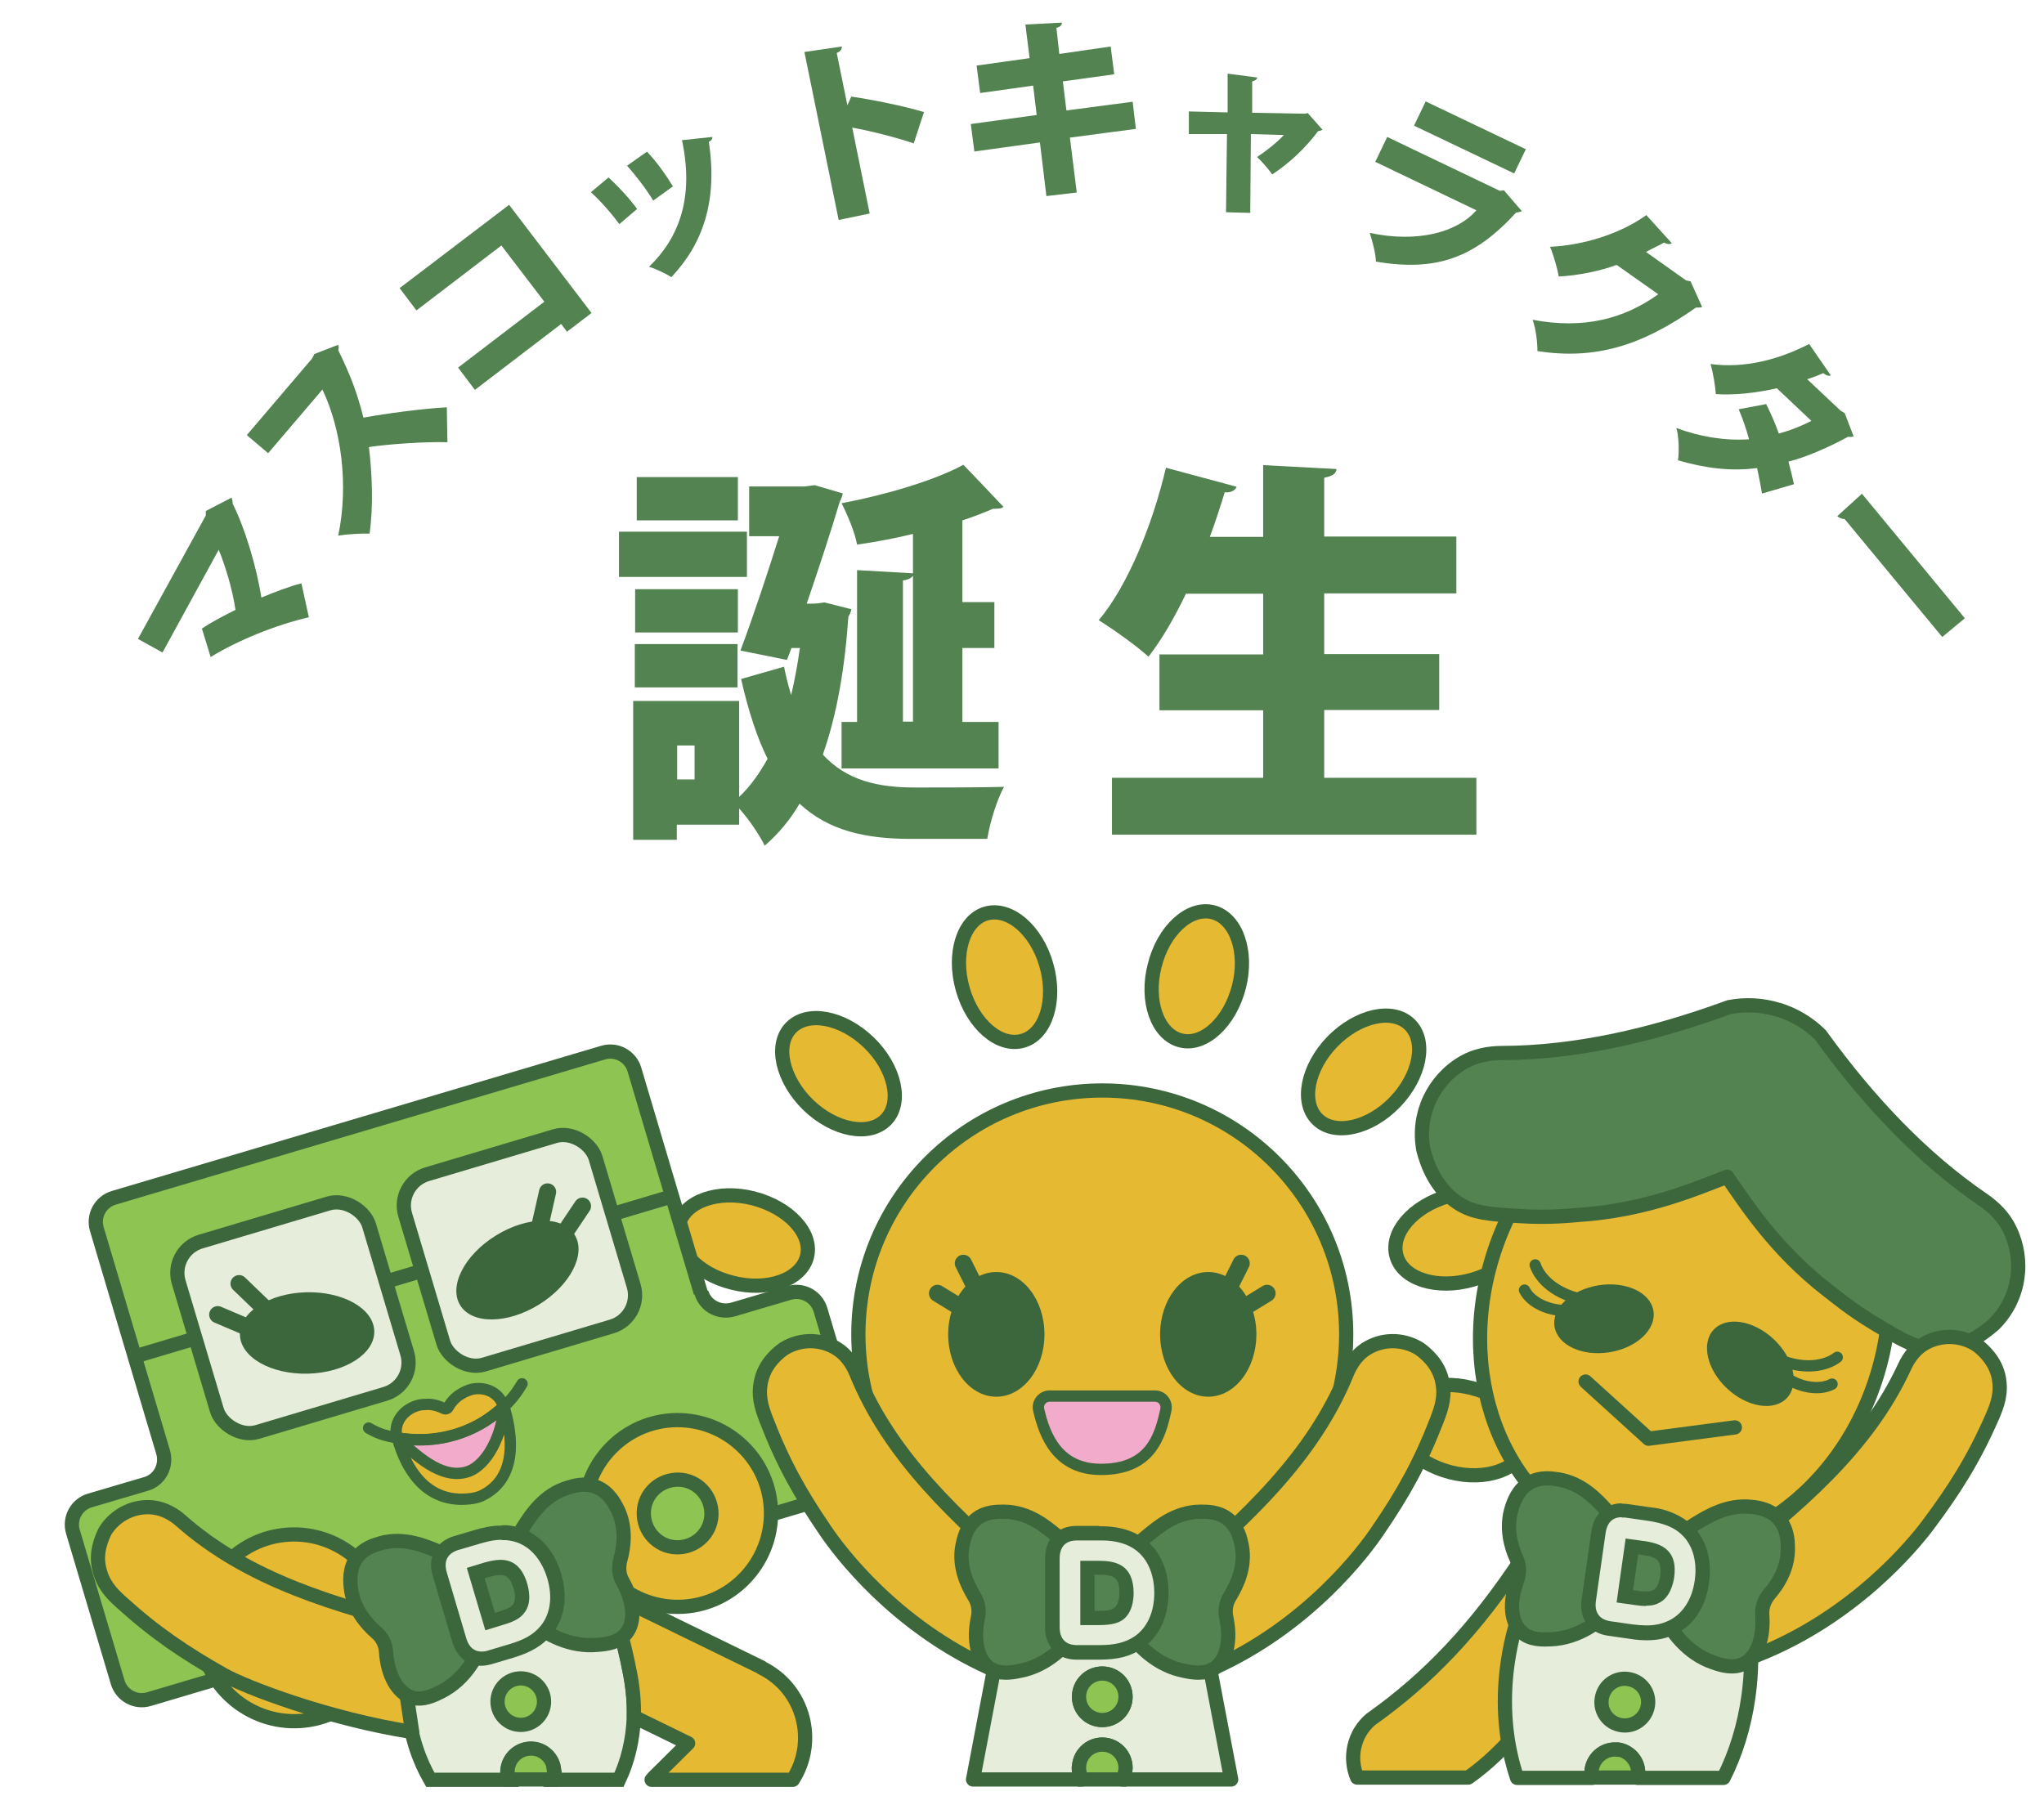 <?xml version="1.0" encoding="UTF-8"?>
<svg id="_レイヤー_2" data-name="レイヤー_2" xmlns="http://www.w3.org/2000/svg" xmlns:xlink="http://www.w3.org/1999/xlink" viewBox="0 0 63.27 55.88">
  <defs>
    <filter id="drop-shadow-1" x="-1.46" y="-3.51" width="69" height="63" filterUnits="userSpaceOnUse">
      <feOffset dx=".71" dy=".71"/>
      <feGaussianBlur result="blur" stdDeviation=".71"/>
      <feFlood flood-color="#777e6e" flood-opacity=".75"/>
      <feComposite in2="blur" operator="in"/>
      <feComposite in="SourceGraphic"/>
    </filter>
  </defs>
  <g id="_レイヤー_1-2" data-name="レイヤー_1">
    <g style="filter: url(#drop-shadow-1);">
      <g>
        <g>
          <path d="M22.41,15.75v1.4h-3.96v-1.4h3.96ZM25.38,14.56c-.02.09-.06.2-.1.27-.24.82-.62,1.98-1.02,3.15.26,0,.29,0,.55-.04l.83.21c-.01.11-.05.15-.09.24-.11,1.6-.36,3.05-.79,4.26.74.81,1.72,1.02,2.85,1.02.52,0,2.13,0,2.76-.02-.22.38-.45,1.15-.52,1.61h-2.37c-1.39,0-2.54-.25-3.44-1.09-.3.51-.66.94-1.08,1.3-.15-.31-.48-.81-.79-1.15v.5h-1.93v.47h-1.35v-4.3h3.28v2.97c.33-.31.62-.71.88-1.18-.32-.64-.59-1.46-.82-2.47l1.33-.38c.06.32.14.61.22.88.11-.47.2-.95.27-1.46h-.26l-.14.37-1.44-.29c.41-1.09.85-2.43,1.2-3.54h-.93v-1.54h1.72l.31-.04.85.25ZM22.13,17.53v1.34h-3.18v-1.34h3.18ZM18.94,20.57v-1.34h3.18v1.34h-3.18ZM22.13,14.06v1.34h-3.13v-1.34h3.13ZM20.79,23.42v-1.05h-.54v1.05h.54ZM27.55,21.66v-5.84c-.58.14-1.16.25-1.73.33-.06-.36-.3-.93-.48-1.28,1.36-.26,2.84-.69,3.77-1.19.42.43.83.87,1.24,1.3-.06.06-.15.06-.32.06-.28.12-.61.25-.95.36v2.53h.99v1.42h-.99v2.29h1.12v1.44h-4.86v-1.44h.48v-4.7l1.75.1c-.01.11-.11.19-.33.22v4.37h.33Z" style="fill: #4e804e;"/>
          <path d="M40.28,23.37h4.71v1.76h-11.28v-1.76h4.68v-2.09h-3.21v-1.73h3.21v-1.88h-2.39c-.35.73-.74,1.41-1.16,1.95-.36-.33-1.09-.85-1.54-1.13.89-1.05,1.67-2.96,2.08-4.72l2.19.59c-.05.11-.17.19-.37.17-.14.46-.29.92-.46,1.38h1.65v-2.22l2.27.12c-.01.14-.12.22-.38.27v1.82h4.09v1.76h-4.09v1.88h3.56v1.73h-3.56v2.09Z" style="fill: #4e804e;"/>
        </g>
        <g>
          <path d="M22.41,15.75v1.4h-3.96v-1.4h3.96ZM25.38,14.56c-.02.09-.06.2-.1.27-.24.82-.62,1.98-1.02,3.15.26,0,.29,0,.55-.04l.83.21c-.01.11-.05.15-.09.24-.11,1.6-.36,3.05-.79,4.26.74.81,1.72,1.02,2.85,1.02.52,0,2.13,0,2.76-.02-.22.38-.45,1.15-.52,1.61h-2.37c-1.39,0-2.54-.25-3.44-1.09-.3.51-.66.94-1.08,1.3-.15-.31-.48-.81-.79-1.15v.5h-1.93v.47h-1.35v-4.3h3.28v2.97c.33-.31.62-.71.88-1.18-.32-.64-.59-1.46-.82-2.47l1.33-.38c.06.32.14.61.22.88.11-.47.2-.95.27-1.46h-.26l-.14.37-1.44-.29c.41-1.09.85-2.43,1.2-3.54h-.93v-1.54h1.72l.31-.04.85.25ZM22.13,17.53v1.34h-3.18v-1.34h3.18ZM18.94,20.57v-1.34h3.18v1.34h-3.18ZM22.13,14.06v1.34h-3.13v-1.34h3.13ZM20.79,23.42v-1.05h-.54v1.05h.54ZM27.55,21.66v-5.84c-.58.14-1.16.25-1.73.33-.06-.36-.3-.93-.48-1.28,1.36-.26,2.84-.69,3.77-1.19.42.43.83.87,1.24,1.3-.06.06-.15.06-.32.06-.28.12-.61.25-.95.36v2.53h.99v1.42h-.99v2.29h1.12v1.44h-4.86v-1.44h.48v-4.7l1.75.1c-.01.11-.11.19-.33.22v4.37h.33Z" style="fill: none; stroke: #fff; stroke-linejoin: round; stroke-width: 3px;"/>
          <path d="M40.28,23.37h4.71v1.76h-11.28v-1.76h4.68v-2.09h-3.21v-1.73h3.21v-1.88h-2.39c-.35.73-.74,1.41-1.16,1.95-.36-.33-1.09-.85-1.54-1.13.89-1.05,1.67-2.96,2.08-4.72l2.19.59c-.05.11-.17.19-.37.17-.14.46-.29.92-.46,1.38h1.65v-2.22l2.27.12c-.01.14-.12.22-.38.27v1.82h4.09v1.76h-4.09v1.88h3.56v1.73h-3.56v2.09Z" style="fill: none; stroke: #fff; stroke-linejoin: round; stroke-width: 3px;"/>
        </g>
        <g>
          <path d="M22.41,15.75v1.4h-3.96v-1.4h3.96ZM25.38,14.56c-.02.09-.06.2-.1.27-.24.82-.62,1.98-1.02,3.15.26,0,.29,0,.55-.04l.83.21c-.01.11-.05.15-.09.24-.11,1.6-.36,3.05-.79,4.26.74.81,1.72,1.02,2.85,1.02.52,0,2.13,0,2.76-.02-.22.38-.45,1.15-.52,1.61h-2.37c-1.39,0-2.54-.25-3.44-1.09-.3.51-.66.94-1.08,1.3-.15-.31-.48-.81-.79-1.15v.5h-1.93v.47h-1.35v-4.3h3.28v2.97c.33-.31.62-.71.88-1.18-.32-.64-.59-1.46-.82-2.47l1.33-.38c.06.32.14.61.22.88.11-.47.2-.95.27-1.46h-.26l-.14.37-1.44-.29c.41-1.09.85-2.43,1.2-3.54h-.93v-1.54h1.72l.31-.04.85.25ZM22.13,17.53v1.34h-3.18v-1.34h3.18ZM18.94,20.57v-1.34h3.18v1.34h-3.18ZM22.13,14.06v1.34h-3.13v-1.34h3.13ZM20.79,23.42v-1.05h-.54v1.05h.54ZM27.55,21.66v-5.84c-.58.14-1.16.25-1.73.33-.06-.36-.3-.93-.48-1.28,1.36-.26,2.84-.69,3.77-1.19.42.43.83.87,1.24,1.3-.06.06-.15.06-.32.06-.28.12-.61.25-.95.36v2.53h.99v1.42h-.99v2.29h1.12v1.44h-4.86v-1.44h.48v-4.7l1.75.1c-.01.11-.11.19-.33.22v4.37h.33Z" style="fill: #528350;"/>
          <path d="M40.28,23.37h4.71v1.76h-11.28v-1.76h4.68v-2.09h-3.21v-1.73h3.21v-1.88h-2.39c-.35.73-.74,1.41-1.16,1.95-.36-.33-1.09-.85-1.54-1.13.89-1.05,1.67-2.96,2.08-4.72l2.19.59c-.05.11-.17.19-.37.17-.14.46-.29.92-.46,1.38h1.65v-2.22l2.27.12c-.01.14-.12.22-.38.27v1.82h4.09v1.76h-4.09v1.88h3.56v1.73h-3.56v2.09Z" style="fill: #528350;"/>
        </g>
      </g>
      <g>
        <g>
          <path d="M35.84,31.51c.72.18,1.53-.56,1.8-1.66.27-1.1-.09-2.13-.81-2.31-.72-.18-1.53.56-1.8,1.66-.27,1.1.09,2.13.81,2.31Z" style="fill: #fff; stroke: #fff; stroke-linejoin: round; stroke-width: 3px;"/>
          <path d="M30.95,31.51c.72-.2,1.04-1.25.73-2.34s-1.14-1.8-1.86-1.6c-.72.2-1.04,1.25-.73,2.34.31,1.09,1.14,1.8,1.86,1.6Z" style="fill: #fff; stroke: #fff; stroke-linejoin: round; stroke-width: 3px;"/>
          <path d="M26.72,33.96c.52-.54.28-1.61-.54-2.39-.81-.79-1.89-.99-2.41-.45-.52.54-.28,1.61.54,2.39.81.79,1.89.99,2.41.45Z" style="fill: #fff; stroke: #fff; stroke-linejoin: round; stroke-width: 3px;"/>
          <path d="M42.47,33.41c.79-.81.99-1.89.45-2.41-.54-.52-1.61-.28-2.39.54-.79.81-.99,1.89-.45,2.41.54.52,1.61.28,2.39-.54Z" style="fill: #fff; stroke: #fff; stroke-linejoin: round; stroke-width: 3px;"/>
          <path d="M60.52,40.94h0c-.08-.06-.17-.1-.25-.14.32-.15.58-.35.76-.52.79-.8.95-1.99.49-2.94-.18-.38-.48-.68-.83-.92-1.86-1.27-3.52-3.01-5.03-5.1-.37-.37-.82-.63-1.3-.78-.48-.15-1.01-.18-1.52-.08-2.42.89-4.77,1.41-7.02,1.42-.42,0-.84.09-1.2.29-.92.53-1.45,1.61-1.24,2.71.1.39.32.98.79,1.42,0,0-.02,0-.03,0-1.09.31-1.8,1.14-1.6,1.86.2.72,1.25,1.04,2.34.73.18-.05.34-.12.49-.19-.31,1.27-.32,2.54-.07,3.69-.14-.06-.29-.11-.45-.15-.31-.08-.61-.1-.89-.08,0-.06,0-.12-.03-.19-.12-.5-.5-.82-.7-.96-.53-.32-1.17-.3-1.66.02-.26.17-.45.44-.57.73-.07.17-.16.33-.23.5.12-.54.19-1.1.19-1.68,0-4.17-3.38-7.55-7.55-7.55s-7.55,3.38-7.55,7.55c0,.66.09,1.3.25,1.9-.12-.24-.24-.48-.34-.73-.12-.29-.31-.56-.57-.73-.07-.04-.14-.08-.21-.11l-.32-1.08c-.12-.42-.56-.66-.98-.53l-1.73.51c-.42.12-.86-.11-.98-.53l-.3-1.02c.3.32.75.58,1.29.72,1.1.27,2.13-.09,2.31-.81.18-.72-.56-1.53-1.66-1.8-1.06-.27-2.06.07-2.29.75l-1.4-4.73c-.12-.42-.56-.66-.98-.53l-15.13,4.49c-.42.12-.66.56-.53.98l2.05,6.9c.12.42-.11.86-.53.98l-1.73.51c-.42.12-.66.56-.53.98l1.38,4.64c.12.42.56.66.98.53l2.09-.62c.55.83,1.52,1.36,2.59,1.29.33-.02.65-.1.94-.22.79.22,1.66.42,2.53.56v-.04c.12.58.32,1.08.57,1.51h11.2c.76-1.18.36-2.82-.97-3.47l-4.02-1.97c-.02-.11-.06-.23-.1-.34.5.31,1.09.48,1.72.44,1.52-.1,2.69-1.35,2.7-2.85l1.14-.34c.16.26.34.53.52.81.45.66,2.17,2.96,5.11,4.28.04.03.08.05.12.07l-.64,3.38h7.98l-.64-3.38s.08-.04.12-.07c.02-.01.04-.03.06-.05,2.88-1.33,4.56-3.58,5.01-4.23.52-.76.93-1.44,1.3-2.2.26.18.58.34.94.43.79.2,1.54.06,1.97-.3.14.22.28.44.44.64-.33.21-.46.56-.52.74-.2.62-.03,1.21.14,1.58.03.06.04.12.06.18-1.42,2.11-2.84,3.59-4.55,4.8-.53.45-.68,1.19-.42,1.8h3.44c.48-.34.84-.68,1.23-1.09.06.38.15.75.27,1.09h6.39c.37-.73.64-1.58.77-2.51.06-.41.08-.8.08-1.19.05-.05.1-.11.14-.18l.03.11c3-1.18,4.83-3.4,5.31-4.04.83-1.11,1.41-2.03,1.99-3.35.16-.37.29-.73.2-1.21-.1-.51-.46-.84-.65-.99ZM11.89,51.84v-.03c.02.07.02.15.03.22l-.03-.19ZM20.34,47.19c-.14,0-.27-.01-.39-.05h0c.12.04.25.06.39.05.3-.02.57-.17.74-.39h0c-.18.22-.44.37-.74.39ZM58.26,41.59c-.87,1.87-2.26,3.34-3.9,4.74-.01-.02-.03-.03-.04-.05-.02-.02-.05-.04-.07-.06,1.41-.95,2.57-2.46,3.16-4.35.14-.46.24-.92.3-1.38.42.24.73.4,1.03.49-.2.16-.36.37-.47.61Z" style="fill: #fff; stroke: #fff; stroke-linejoin: round; stroke-width: 3px;"/>
        </g>
        <g>
          <g>
            <path d="M35.03,29.19c.27-1.1,1.08-1.84,1.8-1.66.72.18,1.09,1.22.81,2.31s-1.08,1.84-1.8,1.66c-.72-.18-1.09-1.22-.81-2.31" style="fill: #e5b932; stroke: #3c663b; stroke-linejoin: round; stroke-width: .44px;"/>
            <path d="M29.09,29.91c-.31-1.09.02-2.14.73-2.34.72-.2,1.55.51,1.86,1.6s-.02,2.14-.73,2.34c-.72.21-1.55-.51-1.86-1.6" style="fill: #e5b932; stroke: #3c663b; stroke-linejoin: round; stroke-width: .44px;"/>
            <path d="M24.31,33.5c-.81-.79-1.05-1.86-.54-2.39.52-.54,1.6-.33,2.41.45s1.05,1.86.54,2.39c-.52.54-1.6.33-2.41-.45" style="fill: #e5b932; stroke: #3c663b; stroke-linejoin: round; stroke-width: .44px;"/>
            <path d="M21.96,39c-1.1-.27-1.84-1.08-1.66-1.8.18-.72,1.22-1.09,2.31-.81s1.84,1.08,1.66,1.8c-.18.72-1.22,1.09-2.31.81" style="fill: #e5b932; stroke: #3c663b; stroke-linejoin: round; stroke-width: .44px;"/>
            <path d="M22.68,44.94c-1.09.31-2.14-.02-2.34-.73-.2-.72.51-1.55,1.6-1.86s2.14.02,2.34.73c.21.72-.51,1.55-1.6,1.86" style="fill: #e5b932; stroke: #3c663b; stroke-linejoin: round; stroke-width: .44px;"/>
            <path d="M44.84,42.26c1.1.27,1.84,1.08,1.66,1.8-.18.72-1.22,1.09-2.31.81s-1.84-1.08-1.66-1.8c.18-.72,1.22-1.09,2.31-.81" style="fill: #e5b932; stroke: #3c663b; stroke-linejoin: round; stroke-width: .44px;"/>
            <path d="M44.12,36.32c1.09-.31,2.14.02,2.34.73.2.72-.51,1.55-1.6,1.86s-2.14-.02-2.34-.73c-.21-.72.51-1.55,1.6-1.86" style="fill: #e5b932; stroke: #3c663b; stroke-linejoin: round; stroke-width: .44px;"/>
            <path d="M40.53,31.54c.79-.81,1.86-1.05,2.39-.54.54.52.33,1.6-.45,2.41s-1.86,1.05-2.39.54c-.54-.52-.33-1.6.45-2.41" style="fill: #e5b932; stroke: #3c663b; stroke-linejoin: round; stroke-width: .44px;"/>
          </g>
          <path d="M40.96,40.6c0,4.17-3.38,7.55-7.55,7.55s-7.55-3.38-7.55-7.55,3.38-7.55,7.55-7.55,7.55,3.38,7.55,7.55" style="fill: #e5b932; stroke: #3c663b; stroke-linejoin: round; stroke-width: .44px;"/>
          <path d="M35.04,42.51c.22,0,.38.2.34.42-.18.84-.48,1.85-2.01,1.85-1.32,0-1.74-1.01-1.93-1.85-.05-.21.12-.42.34-.42h3.27Z" style="fill: #f2abca; stroke: #3c663b; stroke-miterlimit: 10; stroke-width: .35px;"/>
          <g>
            <g>
              <ellipse cx="36.69" cy="40.6" rx="1.49" ry="1.93" style="fill: #3c663b;"/>
              <g>
                <line x1="37.71" y1="38.4" x2="37.25" y2="39.32" style="fill: none; stroke: #3c663b; stroke-linecap: round; stroke-miterlimit: 10; stroke-width: .53px;"/>
                <line x1="38.51" y1="39.33" x2="37.63" y2="39.87" style="fill: none; stroke: #3c663b; stroke-linecap: round; stroke-miterlimit: 10; stroke-width: .53px;"/>
              </g>
            </g>
            <g>
              <ellipse cx="30.13" cy="40.6" rx="1.49" ry="1.93" style="fill: #3c663b;"/>
              <g>
                <line x1="29.11" y1="38.4" x2="29.57" y2="39.32" style="fill: none; stroke: #3c663b; stroke-linecap: round; stroke-miterlimit: 10; stroke-width: .53px;"/>
                <line x1="28.31" y1="39.33" x2="29.19" y2="39.87" style="fill: none; stroke: #3c663b; stroke-linecap: round; stroke-miterlimit: 10; stroke-width: .53px;"/>
              </g>
            </g>
          </g>
          <g>
            <path d="M18.81,51.18c-.12-.64-.26-1.22-.42-1.73-.81-2.67-2.11-3.67-3.85-3.41-2.08.3-3.03,2.13-2.62,6.15.09.89.35,1.61.69,2.2h2.42s-.03-.08-.03-.13c-.06-.39.22-.76.61-.82s.76.22.82.61c.02.12,0,.23-.03.34h2.05c.26-.55.43-1.2.46-1.95.01-.39-.02-.8-.1-1.25Z" style="fill: #e6edda; stroke: #3c663b; stroke-miterlimit: 10; stroke-width: .44px;"/>
            <circle cx="15.41" cy="51.97" r=".72" style="fill: #8dc452; stroke: #3c663b; stroke-miterlimit: 10; stroke-width: .44px;"/>
            <path d="M20.98,39.31l-2.05-6.9c-.12-.42-.56-.66-.98-.53l-15.13,4.49c-.42.12-.66.56-.53.98l2.05,6.9c.12.42-.11.86-.53.98l-1.73.51c-.42.12-.66.56-.53.98l1.38,4.64c.12.42.56.66.98.53l21.63-6.42c.42-.12.66-.56.53-.98l-1.38-4.64c-.12-.42-.56-.66-.98-.53l-1.73.51c-.42.12-.86-.11-.98-.53" style="fill: #8dc452; stroke: #3c663b; stroke-miterlimit: 10; stroke-width: .44px;"/>
            <path d="M21.31,46.08c.04.58-.4,1.07-.98,1.11s-1.07-.4-1.11-.98.4-1.07.98-1.11,1.07.4,1.11.98" style="fill: #8dc452;"/>
            <path d="M9.44,49.62c.04.58-.4,1.07-.98,1.11s-1.07-.4-1.11-.98.4-1.07.98-1.11,1.07.4,1.11.98" style="fill: #8dc452;"/>
            <path d="M8.21,46.8c-1.59.1-2.8,1.48-2.7,3.07.1,1.59,1.48,2.8,3.07,2.7,1.59-.1,2.8-1.48,2.7-3.07-.1-1.59-1.48-2.8-3.07-2.7ZM9.44,49.62c.04.58-.4,1.07-.98,1.11-.58.04-1.07-.4-1.11-.98-.04-.58.4-1.07.98-1.11.58-.04,1.07.4,1.11.98Z" style="fill: #e5b932; stroke: #3c663b; stroke-linejoin: round; stroke-width: .44px;"/>
            <path d="M20.08,43.26c-1.59.1-2.8,1.48-2.7,3.07.1,1.59,1.48,2.8,3.07,2.7,1.59-.1,2.8-1.48,2.7-3.07-.1-1.59-1.48-2.8-3.07-2.7ZM21.31,46.08c.04.58-.4,1.07-.98,1.11-.58.04-1.07-.4-1.11-.98-.04-.58.4-1.07.98-1.11.58-.04,1.07.4,1.11.98Z" style="fill: #e5b932; stroke: #3c663b; stroke-linejoin: round; stroke-width: .44px;"/>
            <g>
              <g>
                <line x1="3.44" y1="41.29" x2="20.08" y2="36.33" style="fill: #e6edda; stroke: #3c663b; stroke-linejoin: round; stroke-width: .44px;"/>
                <rect x="5.29" y="37.01" width="6.15" height="6.15" rx="1.01" ry="1.01" transform="translate(-11.11 4.06) rotate(-16.6)" style="fill: #e6edda; stroke: #3c663b; stroke-linejoin: round; stroke-width: .44px;"/>
                <rect x="12.3" y="34.92" width="6.15" height="6.15" rx="1.01" ry="1.01" transform="translate(-10.22 5.98) rotate(-16.6)" style="fill: #e6edda; stroke: #3c663b; stroke-linejoin: round; stroke-width: .44px;"/>
              </g>
              <g>
                <ellipse cx="15.31" cy="38.61" rx="2.08" ry="1.26" transform="translate(-17.96 13.74) rotate(-31.59)" style="fill: #3c663b;"/>
                <line x1="16" y1="37.25" x2="16.24" y2="36.19" style="fill: none; stroke: #3c663b; stroke-linecap: round; stroke-miterlimit: 10; stroke-width: .53px;"/>
                <line x1="16.71" y1="37.54" x2="17.32" y2="36.63" style="fill: none; stroke: #3c663b; stroke-linecap: round; stroke-miterlimit: 10; stroke-width: .53px;"/>
              </g>
              <g>
                <ellipse cx="8.8" cy="40.56" rx="2.08" ry="1.26" transform="translate(-1.14 .26) rotate(-1.61)" style="fill: #3c663b;"/>
                <line x1="7.48" y1="39.79" x2="6.69" y2="39.03" style="fill: none; stroke: #3c663b; stroke-linecap: round; stroke-miterlimit: 10; stroke-width: .53px;"/>
                <line x1="7.04" y1="40.42" x2="6.03" y2="39.99" style="fill: none; stroke: #3c663b; stroke-linecap: round; stroke-miterlimit: 10; stroke-width: .53px;"/>
              </g>
            </g>
            <g>
              <path d="M11.59,43.8l3.39-1.06s-.06,1.64-1.05,2.06-2.34-1-2.34-1Z" style="fill: #f2abca;"/>
              <g>
                <g>
                  <path d="M11.59,43.8c.24.89.83,1.98,2.12,1.9.16-.01.31-.03.46-.09,1.16-.53.99-1.9.72-2.77-.06.88-.52,1.81-1.12,2.01-.7.23-1.41-.3-2.18-1.04Z" style="fill: #e5b932; stroke: #3c663b; stroke-linejoin: round; stroke-width: .35px;"/>
                  <path d="M13.83,42.32c-.09.03-.18.07-.26.12,0,0,0,0,0,0-.19.11-.31.25-.41.42-.02.04-.08.06-.12.04-.33-.17-.57-.13-.57-.13h0c-.09,0-.19.01-.28.04-.45.14-.73.57-.61.97,0,0,0,.02,0,.02.51.09,1.35.13,2.24-.26.46-.2.8-.47,1.05-.7,0-.01,0-.03-.01-.04-.12-.4-.58-.62-1.04-.48Z" style="fill: #e5b932; stroke: #3c663b; stroke-linejoin: round; stroke-width: .35px;"/>
                </g>
                <path d="M10.7,43.5s.24.15.5.22c.36.1,1.45.35,2.63-.18.65-.29,1.09-.7,1.33-.99.15-.18.29-.42.29-.42" style="fill: none; stroke: #3c663b; stroke-linecap: round; stroke-miterlimit: 10; stroke-width: .35px;"/>
              </g>
            </g>
            <path d="M12.05,52.91c-2.61-.41-5.14-1.38-5.84-1.77-1.2-.68-2.11-1.29-3.18-2.26-.3-.27-.56-.55-.67-1.03-.12-.5.08-.95.19-1.17h0c.33-.52.92-.79,1.49-.72.31.04.6.19.84.4,2.09,1.85,4.77,2.63,7.74,3.38l-.73,2.11.16,1.07Z" style="fill: #e5b932; stroke: #3c663b; stroke-linejoin: round; stroke-width: .44px;"/>
            <path d="M20.59,53.25l-1.68-.82c-.02.75-.2,1.4-.46,1.95h1s.04-.05.06-.07l1.07-1.06Z" style="fill: none;"/>
            <path d="M22.86,50.91l-4.18-2.04-.29.59c.16.51.3,1.09.42,1.73.08.44.11.86.1,1.25l1.68.82-1.07,1.06s-.04.05-.06.07h4.37c.76-1.18.36-2.82-.97-3.47Z" style="fill: #e5b932; stroke: #3c663b; stroke-linejoin: round; stroke-width: .44px;"/>
            <path d="M16.44,54.04c-.06-.39-.42-.67-.82-.61s-.67.42-.61.82c0,.04.02.09.03.13h1.36c.04-.11.05-.22.03-.34Z" style="fill: #8dc452; stroke: #3c663b; stroke-miterlimit: 10; stroke-width: .44px;"/>
            <g>
              <g>
                <path d="M15.12,47.78c-.05-.19-.05-.4.03-.58.12-.28.25-.5.36-.67.24-.37.63-.96,1.34-1.18.2-.06.53-.17.89-.03.39.15.57.51.66.68.29.58.2,1.2.09,1.59-.06.23-.04.47.08.67.35.63.39,1.25.1,1.6-.23.29-.62.33-.87.35-.88.09-1.61-.35-2.01-.66-.15-.12-.26-.28-.31-.46-.12-.44-.25-.87-.37-1.31Z" style="fill: #528350; stroke: #3c663b; stroke-miterlimit: 10; stroke-width: .44px;"/>
                <path d="M13.87,48.16c-.06-.19-.18-.36-.34-.47-.25-.17-.48-.29-.67-.37-.41-.17-1.06-.45-1.77-.26-.2.06-.54.15-.76.46-.24.34-.2.74-.18.93.07.64.48,1.11.79,1.38.18.15.29.37.3.61.05.72.36,1.26.79,1.4.35.11.7-.07.92-.18.78-.4,1.15-1.17,1.32-1.65.06-.18.06-.37,0-.55-.13-.43-.27-.87-.4-1.3Z" style="fill: #528350; stroke: #3c663b; stroke-miterlimit: 10; stroke-width: .44px;"/>
                <rect x="13.71" y="47.2" width="1.94" height="2.79" rx=".78" ry=".78" transform="translate(-13.27 6.22) rotate(-16.6)" style="fill: #528350; stroke: #3c663b; stroke-miterlimit: 10; stroke-width: .44px;"/>
              </g>
              <g>
                <path d="M14.2,50.64c-.19,0-.54-.07-.69-.58l-.6-2.03c-.17-.56.15-.86.49-.97l.68-.2c.16-.05.42-.12.74-.12h.14c1,.08,1.38.96,1.49,1.34.19.65.11,1.24-.24,1.67-.25.31-.56.49-1.08.65l-.67.2c-.09.03-.17.04-.25.04ZM14.47,49.49l.34-.1c.41-.12.49-.23.54-.29.18-.23.09-.59.06-.7-.15-.51-.41-.58-.62-.58-.12,0-.25.02-.42.07l-.35.1.45,1.49Z" style="fill: #e6edda;"/>
                <path d="M14.82,46.97s.08,0,.12,0h0c.87.06,1.19.85,1.29,1.18.17.57.1,1.1-.2,1.47-.22.27-.5.43-.97.57l-.67.2c-.05.02-.12.03-.19.03-.18,0-.38-.08-.48-.42l-.6-2.03c-.14-.47.16-.63.34-.69l.68-.2c.15-.04.39-.12.68-.12M14.32,49.76l.55-.17c.42-.12.56-.25.65-.37h0c.24-.3.14-.73.09-.9-.17-.58-.49-.74-.83-.74-.16,0-.33.04-.48.08l-.56.17.57,1.92M14.82,46.52c-.36,0-.64.08-.81.13l-.68.2c-.22.07-.4.19-.52.35-.13.17-.25.46-.12.89l.6,2.03c.14.46.47.74.9.74.1,0,.21-.02.32-.05l.67-.2c.56-.17.91-.38,1.19-.72.4-.49.5-1.16.29-1.88-.26-.88-.89-1.44-1.68-1.5-.05,0-.1,0-.15,0h0ZM14.3,48.15l.13-.04c.14-.04.26-.06.35-.06.1,0,.28,0,.41.42.05.16.07.38-.02.49-.03.04-.09.12-.43.22l-.13.04-.32-1.07h0Z" style="fill: #3c663b;"/>
              </g>
            </g>
          </g>
          <g>
            <path d="M29.94,50.94c-2.94-1.32-4.67-3.62-5.11-4.28-.78-1.14-1.31-2.09-1.83-3.44-.14-.37-.26-.74-.14-1.22.12-.5.5-.82.7-.96h0c.53-.32,1.17-.3,1.66.02.26.17.45.44.57.73,1.05,2.59,3.1,4.48,5.41,6.48l-.86,1.34-.39,1.34Z" style="fill: #e5b932; stroke: #3c663b; stroke-linejoin: round; stroke-width: .44px;"/>
            <path d="M36.84,50.94c2.94-1.32,4.67-3.62,5.11-4.28.78-1.14,1.31-2.09,1.83-3.44.14-.37.26-.74.14-1.22-.12-.5-.5-.82-.7-.96h0c-.53-.32-1.17-.3-1.66.02-.26.17-.45.44-.57.73-1.05,2.59-3.1,4.48-5.41,6.48l.86,1.34.39,1.34Z" style="fill: #e5b932; stroke: #3c663b; stroke-linejoin: round; stroke-width: .44px;"/>
            <path d="M32.69,54.02c0-.4.32-.72.72-.72s.72.32.72.72c0,.13-.04.25-.1.36h3.37l-1.24-6.52h-5.51l-1.24,6.52h3.37c-.06-.11-.1-.23-.1-.36ZM33.41,51.1c.4,0,.72.32.72.72s-.32.72-.72.72-.72-.32-.72-.72.32-.72.72-.72Z" style="fill: #e6edda; stroke: #3c663b; stroke-linejoin: round; stroke-width: .44px;"/>
            <path d="M33.41,53.3c-.4,0-.72.32-.72.72,0,.13.04.25.1.36h1.24c.06-.11.1-.23.1-.36,0-.4-.32-.72-.72-.72Z" style="fill: #8dc452; stroke: #3c663b; stroke-miterlimit: 10; stroke-width: .44px;"/>
            <path d="M33.41,52.54c.4,0,.72-.32.72-.72s-.32-.72-.72-.72-.72.32-.72.72.32.72.72.72Z" style="fill: #8dc452; stroke: #3c663b; stroke-miterlimit: 10; stroke-width: .44px;"/>
            <g>
              <g>
                <path d="M34.06,47.93c0-.2.07-.39.2-.55.19-.24.38-.41.54-.54.34-.28.88-.74,1.63-.75.21,0,.56-.01.86.22.33.26.4.65.44.84.12.64-.15,1.2-.36,1.55-.13.2-.17.44-.12.67.15.71.01,1.31-.36,1.56-.3.21-.69.14-.93.09-.86-.16-1.44-.79-1.74-1.2-.11-.15-.17-.34-.17-.53,0-.45.01-.91.02-1.36Z" style="fill: #528350; stroke: #3c663b; stroke-miterlimit: 10; stroke-width: .44px;"/>
                <path d="M32.75,47.93c0-.2-.07-.39-.2-.55-.19-.24-.38-.41-.54-.54-.34-.28-.88-.74-1.63-.75-.21,0-.56-.01-.86.22-.33.26-.4.65-.44.84-.12.64.15,1.2.36,1.55.13.2.17.44.12.67-.15.71-.01,1.31.36,1.56.3.21.69.14.93.09.86-.16,1.44-.79,1.74-1.2.11-.15.17-.34.17-.53,0-.45-.01-.91-.02-1.36Z" style="fill: #528350; stroke: #3c663b; stroke-miterlimit: 10; stroke-width: .44px;"/>
                <rect x="32.44" y="47.19" width="1.94" height="2.79" rx=".78" ry=".78" style="fill: #528350; stroke: #3c663b; stroke-miterlimit: 10; stroke-width: .44px;"/>
              </g>
              <g>
                <path d="M32.61,50.44c-.36,0-.75-.21-.75-.78v-2.12c0-.58.39-.78.75-.78h.71c.19,0,.52,0,.88.14.94.36,1.04,1.31,1.04,1.71,0,.67-.25,1.22-.71,1.53-.33.22-.68.31-1.22.31h-.7ZM33.31,49.38c.42,0,.54-.08.6-.12.24-.16.25-.54.25-.65,0-.65-.32-.78-.85-.78h-.36v1.56h.36Z" style="fill: #e6edda;"/>
                <path d="M33.32,46.98c.18,0,.48,0,.8.12h0c.81.31.9,1.15.9,1.5,0,.6-.22,1.08-.61,1.35-.29.19-.6.27-1.09.27h-.7c-.2,0-.53-.07-.53-.56v-2.12c0-.49.33-.56.53-.56h.71M32.73,49.6h.58c.44,0,.61-.08.73-.16h0c.31-.22.34-.65.34-.83,0-.89-.57-1-1.07-1h-.58v2M33.32,46.53h-.71c-.59,0-.97.4-.97,1.01v2.12c0,.61.38,1.01.97,1.01h.7c.58,0,.98-.1,1.34-.35.52-.36.81-.97.81-1.72,0-.92-.44-1.63-1.19-1.91-.4-.15-.76-.15-.96-.15h0ZM33.17,48.04h.14c.5,0,.63.12.63.56,0,.17-.04.39-.16.47-.04.03-.12.09-.47.09h-.14v-1.11h0Z" style="fill: #3c663b;"/>
              </g>
            </g>
          </g>
          <g>
            <path d="M46.36,52.81c.54-.59,1.25-1.48,1.91-2.71l-1.83-2.62c-1.47,2.24-2.94,3.78-4.72,5.04-.53.45-.68,1.19-.42,1.8h3.44c.63-.45,1.05-.88,1.62-1.51Z" style="fill: #e5b932; stroke: #3c663b; stroke-linejoin: round; stroke-width: .44px;"/>
            <path d="M48.56,54.07c.06-.39.42-.67.82-.61.39.06.67.42.61.82,0,.02,0,.03-.01.05h2.66c.37-.73.64-1.58.77-2.51.44-3.12-.86-5.88-2.92-6.18-2.06-.29-4.08,2-4.53,5.12-.19,1.3-.06,2.54.29,3.57h2.32c-.02-.08-.02-.16-.01-.25Z" style="fill: #e6edda; stroke: #3c663b; stroke-linejoin: round; stroke-width: .44px;"/>
            <path d="M50.3,52.09c-.06.39-.42.67-.82.61s-.67-.42-.61-.82.42-.67.82-.61.67.42.61.82" style="fill: #8dc452; stroke: #3c663b; stroke-linejoin: round; stroke-width: .44px;"/>
            <path d="M57.39,41.87c-1.2,3.89-4.83,6.21-8.12,5.2-3.29-1.01-4.98-4.98-3.78-8.87,1.2-3.89,4.83-6.21,8.12-5.2,3.29,1.01,4.98,4.98,3.78,8.87" style="fill: #e5b932; stroke: #3c663b; stroke-linejoin: round; stroke-width: .44px;"/>
            <path d="M54.34,30.55c.48.15.93.41,1.3.78,1.51,2.09,3.17,3.83,5.03,5.1.35.24.65.54.83.92.47.96.31,2.15-.49,2.94-.36.32-1,.78-1.82.76-.57-.01-1-.26-1.82-.75-.81-.48-1.35-.95-1.49-1.05-1.66-1.28-2.57-2.73-3.13-3.53-.92.35-2.48,1.04-4.57,1.18-.17.01-.88.1-1.82.04-.96-.06-1.45-.09-1.93-.4-.68-.44-.96-1.18-1.08-1.65-.21-1.11.32-2.18,1.24-2.71.36-.21.78-.29,1.2-.29,2.25-.01,4.6-.53,7.02-1.42.51-.1,1.03-.07,1.52.08Z" style="fill: #528350; stroke: #3c663b; stroke-linejoin: round; stroke-width: .44px;"/>
            <g>
              <g>
                <ellipse cx="48.94" cy="40.12" rx="1.55" ry="1.05" transform="translate(-5.64 8.09) rotate(-8.94)" style="fill: #3c663b;"/>
                <path d="M46.81,38.45c.14.42.64.95,1.63,1.1.43.07.79-.01,1.01-.08" style="fill: none; stroke: #3c663b; stroke-linecap: round; stroke-linejoin: round; stroke-width: .35px;"/>
                <path d="M46.48,39.23c.19.38.76.67,1.41.63" style="fill: none; stroke: #3c663b; stroke-linecap: round; stroke-linejoin: round; stroke-width: .35px;"/>
              </g>
              <g>
                <ellipse cx="53.47" cy="41.51" rx="1.05" ry="1.55" transform="translate(-13.34 52.4) rotate(-47.08)" style="fill: #3c663b;"/>
                <path d="M56.16,41.31c-.35.27-1.06.43-1.97,0-.39-.19-.65-.45-.79-.64" style="fill: none; stroke: #3c663b; stroke-linecap: round; stroke-linejoin: round; stroke-width: .35px;"/>
                <path d="M56,42.14c-.37.2-1.01.13-1.52-.27" style="fill: none; stroke: #3c663b; stroke-linecap: round; stroke-linejoin: round; stroke-width: .35px;"/>
              </g>
            </g>
            <polyline points="48.37 42.06 50.32 43.83 52.99 43.48" style="fill: none; stroke: #3c663b; stroke-linecap: round; stroke-linejoin: round; stroke-width: .44px;"/>
            <path d="M53.66,50.54c3-1.18,4.83-3.4,5.31-4.04.83-1.11,1.41-2.03,1.99-3.35.16-.37.29-.73.2-1.21-.1-.51-.46-.84-.65-.99h0c-.51-.35-1.16-.35-1.66-.06-.27.16-.47.42-.6.7-1.17,2.54-3.31,4.33-5.72,6.22l.79,1.38.32,1.36Z" style="fill: #e5b932; stroke: #3c663b; stroke-linejoin: round; stroke-width: .44px;"/>
            <g>
              <g>
                <path d="M50.9,47.43c.03-.2.12-.38.27-.51.22-.21.44-.35.61-.46.38-.23.98-.6,1.72-.52.21.02.56.07.82.34.29.3.31.7.31.89.03.65-.31,1.17-.58,1.48-.15.18-.23.41-.21.65.05.72-.17,1.3-.58,1.5-.33.16-.7.04-.93-.04-.83-.28-1.31-.99-1.55-1.44-.09-.17-.12-.36-.09-.55.07-.45.14-.9.21-1.35Z" style="fill: #528350; stroke: #3c663b; stroke-linejoin: round; stroke-width: .44px;"/>
                <path d="M49.6,47.24c.03-.2-.01-.4-.12-.57-.16-.26-.32-.46-.45-.61-.3-.33-.77-.85-1.5-.97-.21-.03-.55-.09-.89.1-.36.21-.49.59-.55.77-.2.62-.03,1.21.14,1.58.1.21.1.46.02.68-.25.68-.2,1.29.14,1.6.27.25.66.23.91.22.88-.04,1.54-.58,1.89-.95.13-.14.21-.31.24-.5.06-.45.12-.9.18-1.35Z" style="fill: #528350; stroke: #3c663b; stroke-linejoin: round; stroke-width: .44px;"/>
                <rect x="49.19" y="46.59" width="1.94" height="2.79" rx=".78" ry=".78" transform="translate(7.25 -6.58) rotate(8.09)" style="fill: #528350; stroke: #3c663b; stroke-linejoin: round; stroke-width: .44px;"/>
              </g>
              <g>
                <path d="M50.27,49.84c-.14,0-.29-.01-.47-.04l-.7-.1c-.18-.03-.33-.1-.45-.21-.11-.11-.24-.32-.19-.68l.3-2.1c.06-.43.33-.68.72-.68.05,0,.09,0,.13,0l.7.1c.19.03.51.07.85.26.88.48.85,1.45.79,1.84-.1.67-.42,1.17-.92,1.42-.24.12-.49.17-.79.17h0ZM49.94,48.75c.12.02.22.02.3.02.17,0,.25-.03.31-.06.26-.13.33-.5.34-.61.04-.27,0-.48-.1-.62-.11-.15-.3-.23-.63-.28l-.36-.05-.22,1.54.35.05Z" style="fill: #e6edda;"/>
                <path d="M49.49,46.27s.07,0,.1,0l.7.1c.18.03.47.07.78.23h0c.76.42.73,1.27.68,1.61-.08.59-.37,1.04-.8,1.25-.21.1-.42.15-.69.15-.13,0-.27-.01-.43-.03l-.7-.1c-.19-.03-.51-.15-.44-.63l.3-2.1c.06-.41.3-.49.5-.49M50.24,49c.21,0,.32-.04.41-.09h0c.34-.17.43-.6.46-.77.13-.88-.42-1.07-.92-1.14l-.58-.08-.28,1.98.57.08c.13.02.24.03.33.03M49.49,45.83c-.39,0-.85.23-.94.87l-.3,2.1c-.09.61.24,1.05.82,1.13l.7.1c.18.03.35.04.5.04.33,0,.61-.06.88-.19.57-.28.94-.84,1.04-1.59.13-.91-.21-1.68-.91-2.06-.38-.21-.73-.26-.93-.28l-.7-.1c-.05,0-.11-.01-.17-.01h0ZM49.84,48.51l.16-1.1.14.02c.22.03.37.08.45.16.09.08.12.25.09.49-.02.16-.09.38-.22.44-.03.02-.08.04-.21.04-.07,0-.16,0-.27-.02l-.13-.02h0Z" style="fill: #3c663b;"/>
              </g>
            </g>
            <path d="M49.38,53.46c-.39-.06-.76.22-.82.61-.01.09,0,.17.01.25h1.41s0-.03.01-.05c.06-.39-.22-.76-.61-.82Z" style="fill: #8dc452; stroke: #3c663b; stroke-linejoin: round; stroke-width: .44px;"/>
          </g>
        </g>
      </g>
      <g>
        <g>
          <path d="M6.46,14.7s.04.11.03.18c.38.75.74,1.95.89,2.91.36-.15.9-.36,1.24-.44l.23,1.05c-1.01.23-2.21.72-3.04,1.23l-.27-.88c.31-.21.7-.41,1.04-.58-.1-.67-.33-1.4-.52-1.86l-1.74,3.18-.76-.42,2.1-3.82v-.14s.81-.42.81-.42Z" style="fill: #4e804e;"/>
          <path d="M9.75,9.96c.03.05.03.12.01.17.37.76.58,1.3.78,2.09.71-.13,1.82-.28,2.58-.32l.02,1.08c-.69-.02-1.85.06-2.43.15.1.85.14,1.83.02,2.68-.25-.01-.71.02-.97.06.33-1.57.09-3.31-.49-4.52l-1.68,1.97-.66-.56,2.02-2.37.07-.14.75-.29Z" style="fill: #4e804e;"/>
          <path d="M15.04,5.62l2.56,3.36-.76.58-.18-.24-2.67,2.04-.52-.69,2.67-2.04-1.33-1.74-2.63,2.01-.52-.69,3.39-2.58Z" style="fill: #4e804e;"/>
          <path d="M18.12,4.78c.29.26.68.68.89.98l-.55.47c-.23-.32-.58-.72-.88-.99l.54-.45ZM19.32,3.99c.26.26.6.74.8,1.07l-.61.44c-.21-.35-.55-.79-.81-1.08l.61-.43ZM21.34,3.54c0,.05-.03.11-.11.14.28,1.82-.18,3.16-1.16,4.19-.15-.1-.48-.26-.69-.32.93-.9,1.4-2.14,1.02-3.92l.94-.1Z" style="fill: #4e804e;"/>
          <path d="M27.58,3.73c-.5-.17-1.31-.38-1.91-.49l.54,2.66-.96.2-1.06-5.2,1.16-.17c0,.07-.03.15-.16.2l.33,1.62.12-.27c.68.1,1.62.29,2.25.48l-.32.98Z" style="fill: #4e804e;"/>
          <path d="M32.41,3.57l.21,1.68-.94.11-.2-1.66-2.03.28-.11-.85,2.04-.28-.11-.91-1.64.23-.11-.85,1.64-.23-.13-1.04,1.13-.06c0,.07-.04.13-.17.16l.09.81,1.59-.23.11.86-1.59.22.11.9,2.05-.27.1.84-2.04.27Z" style="fill: #4e804e;"/>
          <path d="M40.22,3.31s-.08.04-.13.04c-.4.53-.86.97-1.42,1.34-.11-.16-.31-.39-.47-.54.28-.18.63-.46.83-.68l-1.02-.03-.02,2.44-.75-.02.03-2.42h-1.18s0-.7,0-.7l1.2.03v-1.2s.92.12.92.12c-.02.07-.08.1-.16.12v.97s1.64.03,1.64.03l.08-.02.46.52Z" style="fill: #4e804e;"/>
          <path d="M46.39,5.83s-.1.04-.17.04c-1.3,1.42-2.48,1.83-4.34,1.52,0-.23-.11-.64-.19-.89,1.45.31,2.69,0,3.3-.7l-3.13-1.5.37-.77,3.49,1.67.12-.02.56.65ZM46.16,4.66l-3.1-1.48.36-.75,3.1,1.48-.36.75Z" style="fill: #4e804e;"/>
          <path d="M51.98,8.79c-.05.03-.13.02-.19.02-1.71,1.2-3.13,1.62-4.91,1.35,0-.25-.04-.67-.15-.97,1.59.3,2.83-.03,3.89-.79l-1.29-.91c-.47.18-1.18.33-1.79.36-.04-.24-.16-.66-.27-.92.96-.04,2.13-.37,2.98-.98l.79.87c-.06.04-.15.03-.24-.02-.19.11-.39.19-.56.29l1.24.88.14.03.36.8Z" style="fill: #4e804e;"/>
          <path d="M56.67,12.8s-.11.03-.17.01c-.63.34-1.32.64-1.85.77.06.22.13.52.17.7l-.99.29c-.03-.2-.1-.55-.15-.79-.82.11-1.63,0-2.45-.24.04-.24.03-.74-.05-1,.72.27,1.5.4,2.25.35-.08-.3-.2-.65-.32-.93l.85-.16c.13.26.28.59.39.91.35-.09.7-.23,1.01-.39l-1.07-1.01c-.66.15-1.34.22-1.89.18-.01-.24-.09-.68-.16-.93,1.07.14,2.11-.14,3.05-.62l.67.97c-.06.03-.14.01-.23-.07-.13.06-.34.14-.5.19l1.03.97.13.08.27.7Z" style="fill: #4e804e;"/>
          <path d="M56.92,14.57l3.19,3.86-.7.58-3.02-3.65c-.07,0-.16-.03-.23-.09l.76-.69Z" style="fill: #4e804e;"/>
        </g>
        <g>
          <path d="M6.46,14.7s.04.11.03.18c.38.75.74,1.95.89,2.91.36-.15.9-.36,1.24-.44l.23,1.05c-1.01.23-2.21.72-3.04,1.23l-.27-.88c.31-.21.7-.41,1.04-.58-.1-.67-.33-1.4-.52-1.86l-1.74,3.18-.76-.42,2.1-3.82v-.14s.81-.42.81-.42Z" style="fill: none; stroke: #fff; stroke-linejoin: round; stroke-width: 3px;"/>
          <path d="M9.75,9.96c.03.05.03.12.01.17.37.76.58,1.3.78,2.09.71-.13,1.82-.28,2.58-.32l.02,1.08c-.69-.02-1.85.06-2.43.15.1.85.14,1.83.02,2.68-.25-.01-.71.02-.97.06.33-1.57.09-3.31-.49-4.52l-1.68,1.97-.66-.56,2.02-2.37.07-.14.75-.29Z" style="fill: none; stroke: #fff; stroke-linejoin: round; stroke-width: 3px;"/>
          <path d="M15.04,5.62l2.56,3.36-.76.58-.18-.24-2.67,2.04-.52-.69,2.67-2.04-1.33-1.74-2.63,2.01-.52-.69,3.39-2.58Z" style="fill: none; stroke: #fff; stroke-linejoin: round; stroke-width: 3px;"/>
          <path d="M18.12,4.78c.29.26.68.68.89.98l-.55.47c-.23-.32-.58-.72-.88-.99l.54-.45ZM19.32,3.99c.26.26.6.74.8,1.07l-.61.44c-.21-.35-.55-.79-.81-1.08l.61-.43ZM21.34,3.54c0,.05-.03.11-.11.14.28,1.82-.18,3.16-1.16,4.19-.15-.1-.48-.26-.69-.32.93-.9,1.4-2.14,1.02-3.92l.94-.1Z" style="fill: none; stroke: #fff; stroke-linejoin: round; stroke-width: 3px;"/>
          <path d="M27.58,3.73c-.5-.17-1.31-.38-1.91-.49l.54,2.66-.96.2-1.06-5.2,1.16-.17c0,.07-.03.15-.16.2l.33,1.62.12-.27c.68.1,1.62.29,2.25.48l-.32.98Z" style="fill: none; stroke: #fff; stroke-linejoin: round; stroke-width: 3px;"/>
          <path d="M32.41,3.57l.21,1.68-.94.11-.2-1.66-2.03.28-.11-.85,2.04-.28-.11-.91-1.64.23-.11-.85,1.64-.23-.13-1.04,1.13-.06c0,.07-.04.13-.17.16l.09.81,1.59-.23.11.86-1.59.22.11.9,2.05-.27.1.84-2.04.27Z" style="fill: none; stroke: #fff; stroke-linejoin: round; stroke-width: 3px;"/>
          <path d="M40.22,3.31s-.08.04-.13.04c-.4.53-.86.97-1.42,1.34-.11-.16-.31-.39-.47-.54.28-.18.63-.46.83-.68l-1.02-.03-.02,2.44-.75-.02.03-2.42h-1.18s0-.7,0-.7l1.2.03v-1.2s.92.12.92.12c-.02.07-.08.1-.16.12v.97s1.64.03,1.64.03l.08-.02.46.52Z" style="fill: none; stroke: #fff; stroke-linejoin: round; stroke-width: 3px;"/>
          <path d="M46.39,5.83s-.1.04-.17.04c-1.3,1.42-2.48,1.83-4.34,1.52,0-.23-.11-.64-.19-.89,1.45.31,2.69,0,3.3-.7l-3.13-1.5.37-.77,3.49,1.67.12-.02.56.65ZM46.16,4.66l-3.1-1.48.36-.75,3.1,1.48-.36.75Z" style="fill: none; stroke: #fff; stroke-linejoin: round; stroke-width: 3px;"/>
          <path d="M51.98,8.79c-.05.03-.13.02-.19.02-1.71,1.2-3.13,1.62-4.91,1.35,0-.25-.04-.67-.15-.97,1.59.3,2.83-.03,3.89-.79l-1.29-.91c-.47.18-1.18.33-1.79.36-.04-.24-.16-.66-.27-.92.96-.04,2.13-.37,2.98-.98l.79.87c-.06.04-.15.03-.24-.02-.19.11-.39.19-.56.29l1.24.88.14.03.36.8Z" style="fill: none; stroke: #fff; stroke-linejoin: round; stroke-width: 3px;"/>
          <path d="M56.67,12.8s-.11.03-.17.01c-.63.34-1.32.64-1.85.77.06.22.13.52.17.7l-.99.29c-.03-.2-.1-.55-.15-.79-.82.11-1.63,0-2.45-.24.04-.24.03-.74-.05-1,.72.27,1.5.4,2.25.35-.08-.3-.2-.65-.32-.93l.85-.16c.13.26.28.59.39.91.35-.09.7-.23,1.01-.39l-1.07-1.01c-.66.15-1.34.22-1.89.18-.01-.24-.09-.68-.16-.93,1.07.14,2.11-.14,3.05-.62l.67.97c-.06.03-.14.01-.23-.07-.13.06-.34.14-.5.19l1.03.97.13.08.27.7Z" style="fill: none; stroke: #fff; stroke-linejoin: round; stroke-width: 3px;"/>
          <path d="M56.92,14.57l3.19,3.86-.7.58-3.02-3.65c-.07,0-.16-.03-.23-.09l.76-.69Z" style="fill: none; stroke: #fff; stroke-linejoin: round; stroke-width: 3px;"/>
        </g>
        <g>
          <path d="M6.46,14.7s.04.11.03.18c.38.75.74,1.95.89,2.91.36-.15.9-.36,1.24-.44l.23,1.05c-1.01.23-2.21.72-3.04,1.23l-.27-.88c.31-.21.7-.41,1.04-.58-.1-.67-.33-1.4-.52-1.86l-1.74,3.18-.76-.42,2.1-3.82v-.14s.81-.42.81-.42Z" style="fill: #528350;"/>
          <path d="M9.75,9.96c.03.05.03.12.01.17.37.76.58,1.3.78,2.09.71-.13,1.82-.28,2.58-.32l.02,1.08c-.69-.02-1.85.06-2.43.15.1.85.14,1.83.02,2.68-.25-.01-.71.02-.97.06.33-1.57.09-3.31-.49-4.52l-1.68,1.97-.66-.56,2.02-2.37.07-.14.75-.29Z" style="fill: #528350;"/>
          <path d="M15.04,5.62l2.56,3.36-.76.58-.18-.24-2.67,2.04-.52-.69,2.67-2.04-1.33-1.74-2.63,2.01-.52-.69,3.39-2.58Z" style="fill: #528350;"/>
          <path d="M18.12,4.78c.29.26.68.68.89.98l-.55.47c-.23-.32-.58-.72-.88-.99l.54-.45ZM19.32,3.99c.26.26.6.74.8,1.07l-.61.44c-.21-.35-.55-.79-.81-1.08l.61-.43ZM21.34,3.54c0,.05-.03.11-.11.14.28,1.82-.18,3.16-1.16,4.19-.15-.1-.48-.26-.69-.32.93-.9,1.4-2.14,1.02-3.92l.94-.1Z" style="fill: #528350;"/>
          <path d="M27.58,3.73c-.5-.17-1.31-.38-1.91-.49l.54,2.66-.96.2-1.06-5.2,1.16-.17c0,.07-.03.15-.16.2l.33,1.62.12-.27c.68.1,1.62.29,2.25.48l-.32.98Z" style="fill: #528350;"/>
          <path d="M32.41,3.57l.21,1.68-.94.11-.2-1.66-2.03.28-.11-.85,2.04-.28-.11-.91-1.64.23-.11-.85,1.64-.23-.13-1.04,1.13-.06c0,.07-.04.13-.17.16l.09.81,1.59-.23.11.86-1.59.22.11.9,2.05-.27.1.84-2.04.27Z" style="fill: #528350;"/>
          <path d="M40.22,3.31s-.08.04-.13.04c-.4.53-.86.97-1.42,1.34-.11-.16-.31-.39-.47-.54.28-.18.63-.46.83-.68l-1.02-.03-.02,2.44-.75-.02.03-2.42h-1.18s0-.7,0-.7l1.2.03v-1.2s.92.12.92.12c-.02.07-.08.1-.16.12v.97s1.64.03,1.64.03l.08-.02.46.52Z" style="fill: #528350;"/>
          <path d="M46.39,5.83s-.1.04-.17.04c-1.3,1.42-2.48,1.83-4.34,1.52,0-.23-.11-.64-.19-.89,1.45.31,2.69,0,3.3-.7l-3.13-1.5.37-.77,3.49,1.67.12-.02.56.65ZM46.16,4.66l-3.1-1.48.36-.75,3.1,1.48-.36.75Z" style="fill: #528350;"/>
          <path d="M51.98,8.79c-.05.03-.13.02-.19.02-1.71,1.2-3.13,1.62-4.91,1.35,0-.25-.04-.67-.15-.97,1.59.3,2.83-.03,3.89-.79l-1.29-.91c-.47.18-1.18.33-1.79.36-.04-.24-.16-.66-.27-.92.96-.04,2.13-.37,2.98-.98l.79.87c-.06.04-.15.03-.24-.02-.19.11-.39.19-.56.29l1.24.88.14.03.36.8Z" style="fill: #528350;"/>
          <path d="M56.67,12.8s-.11.03-.17.01c-.63.34-1.32.64-1.85.77.06.22.13.52.17.7l-.99.29c-.03-.2-.1-.55-.15-.79-.82.11-1.63,0-2.45-.24.04-.24.03-.74-.05-1,.72.27,1.5.4,2.25.35-.08-.3-.2-.65-.32-.93l.85-.16c.13.26.28.59.39.91.35-.09.7-.23,1.01-.39l-1.07-1.01c-.66.15-1.34.22-1.89.18-.01-.24-.09-.68-.16-.93,1.07.14,2.11-.14,3.05-.62l.67.97c-.06.03-.14.01-.23-.07-.13.06-.34.14-.5.19l1.03.97.13.08.27.7Z" style="fill: #528350;"/>
          <path d="M56.92,14.57l3.19,3.86-.7.58-3.02-3.65c-.07,0-.16-.03-.23-.09l.76-.69Z" style="fill: #528350;"/>
        </g>
      </g>
    </g>
  </g>
</svg>